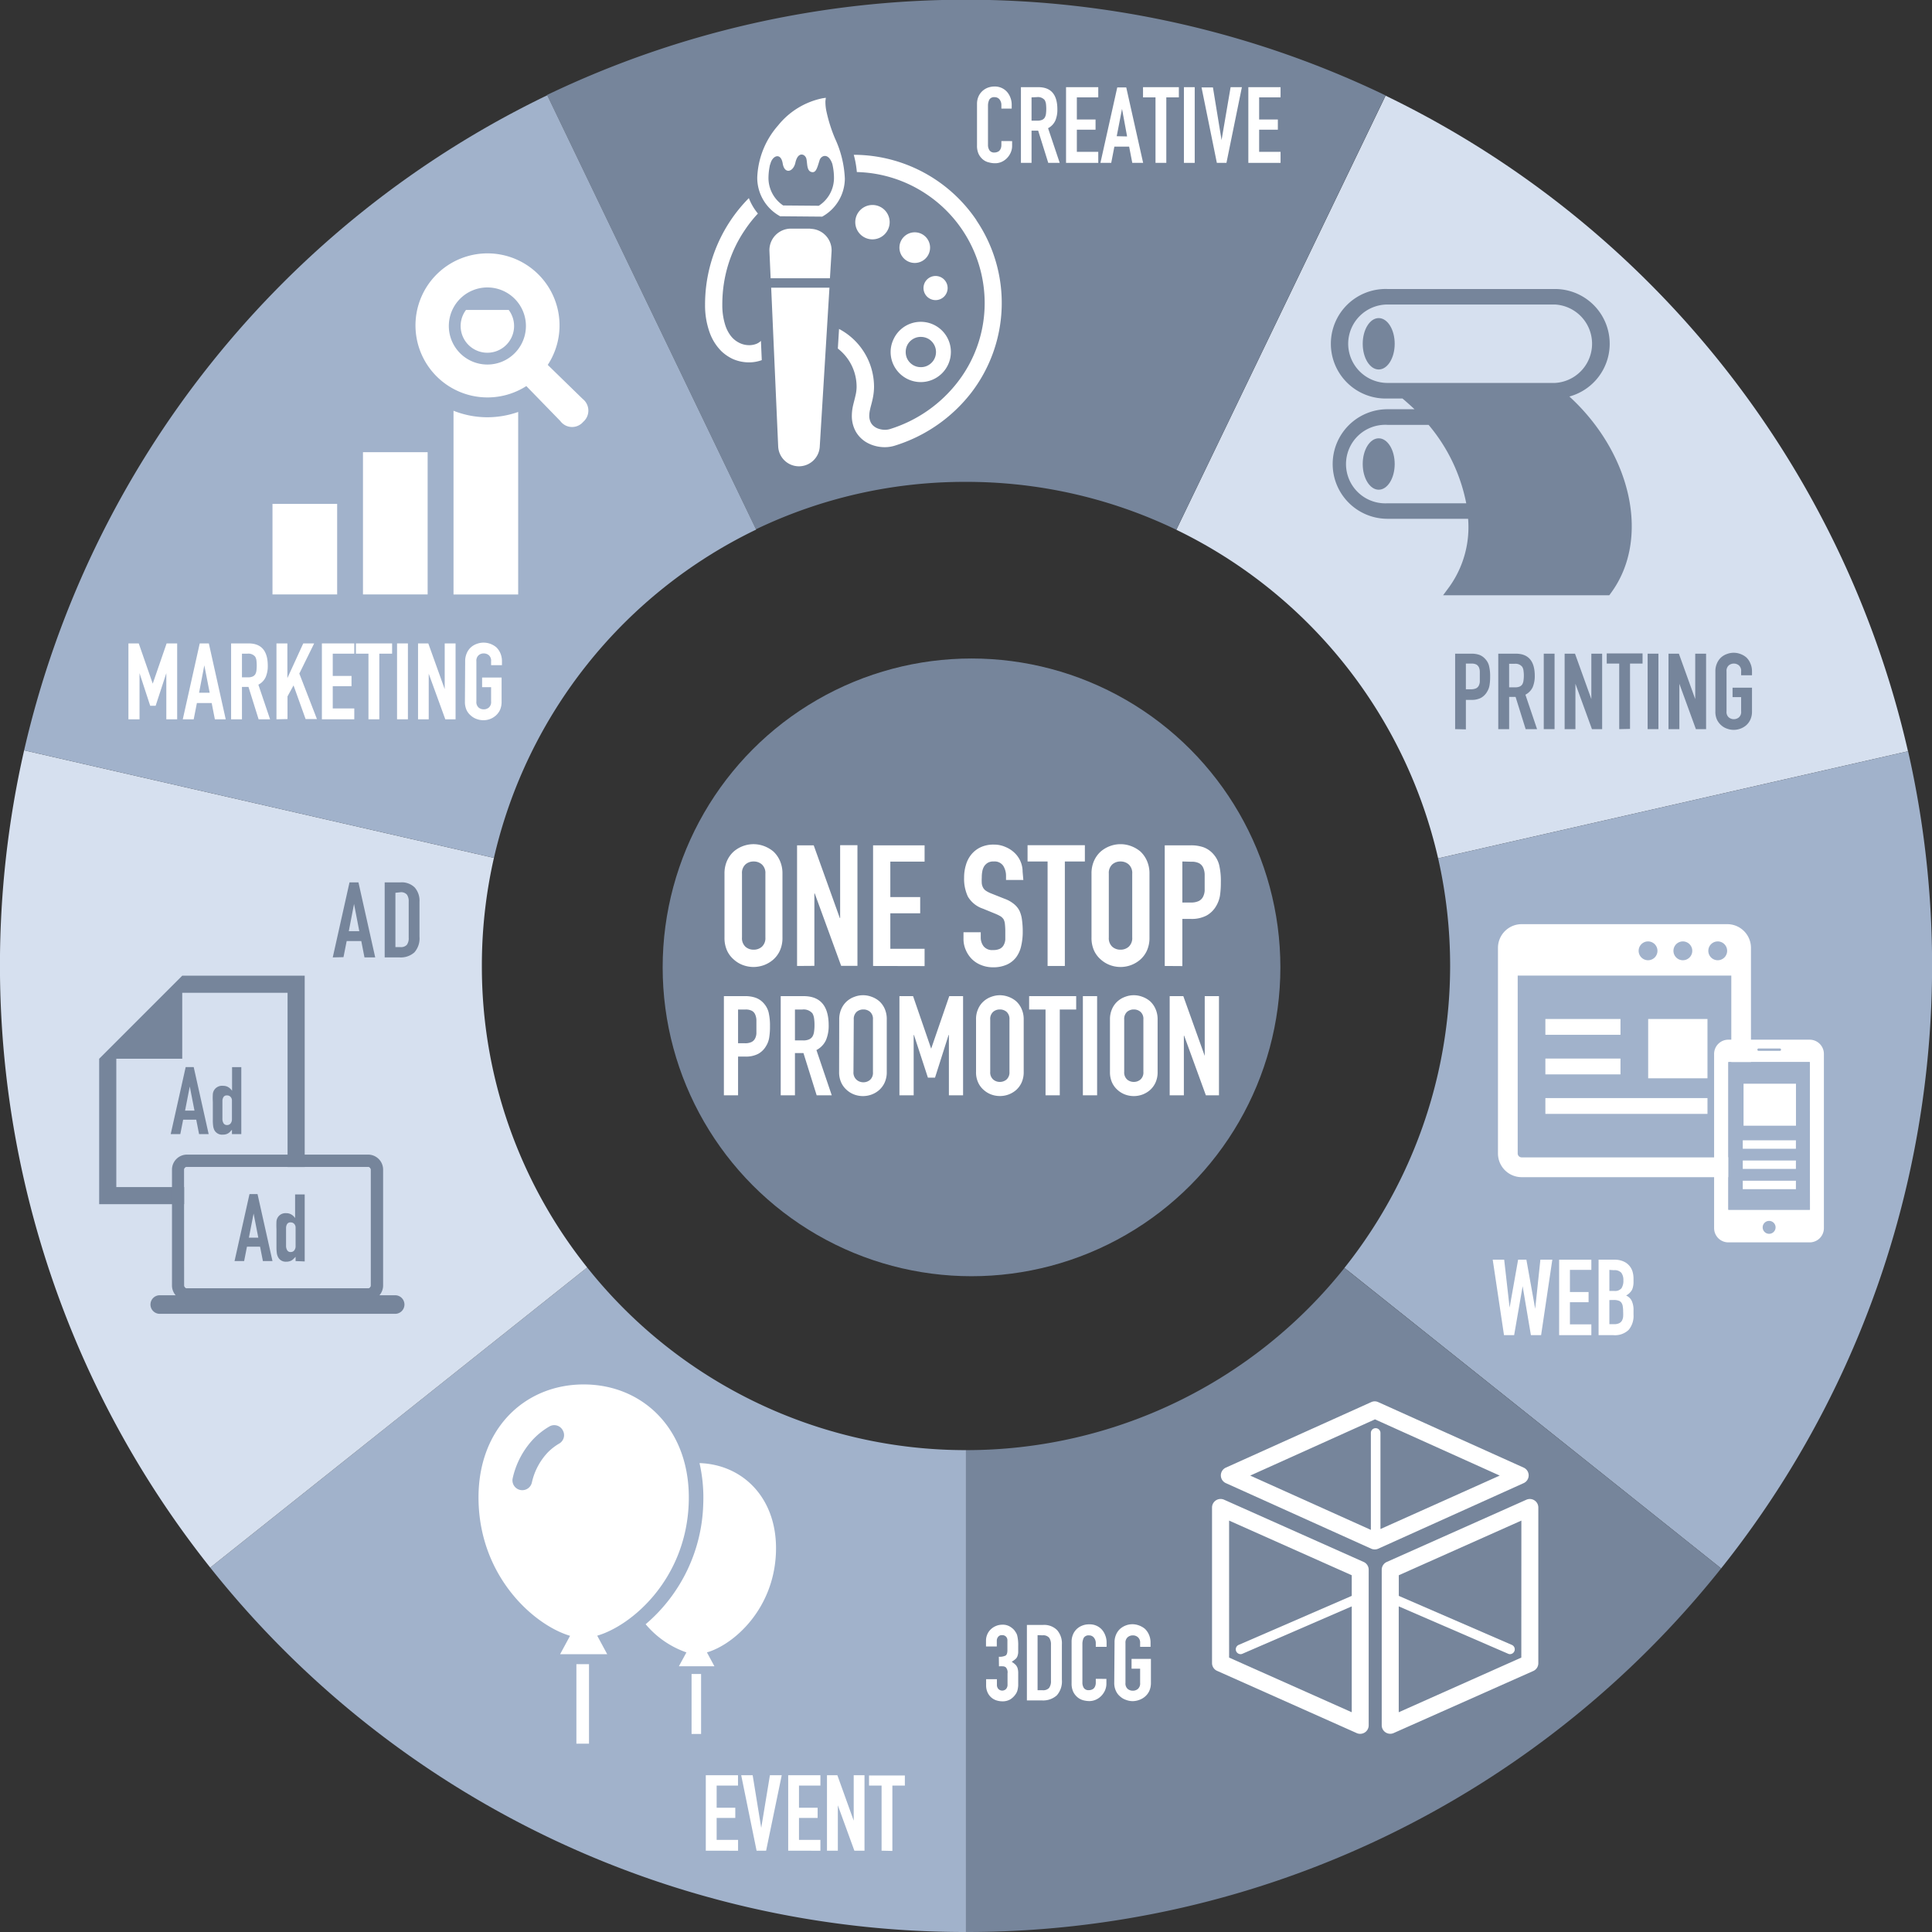 <?xml version="1.0" encoding="UTF-8"?> <svg xmlns="http://www.w3.org/2000/svg" viewBox="0 0 320.27 320.27"><rect x="0" y="0" width="320.27" height="320.27" fill="#333333" stroke="none"/><defs><style>.cls-1{fill:#d6e0ef;}.cls-2{fill:#76859b;}.cls-3{fill:#a1b2cb;}.cls-4{fill:#fff;}</style></defs><g id="レイヤー_2" data-name="レイヤー 2"><g id="_2" data-name="2"><path class="cls-1" d="M238.4,142.29l77.89-17.75a160.42,160.42,0,0,0-86.6-108.68L195,87.82A80.46,80.46,0,0,1,238.4,142.29Z"></path><ellipse class="cls-2" cx="228.55" cy="56.99" rx="2.65" ry="4.26"></ellipse><ellipse class="cls-2" cx="228.55" cy="76.92" rx="2.65" ry="4.26"></ellipse><path class="cls-2" d="M260.16,65.73a9.07,9.07,0,0,0-2.39-17.82H230a9.08,9.08,0,1,0,0,18.15h2.49c.69.58,1.34,1.17,2,1.78H230A9.08,9.08,0,0,0,230,86h13.37a17,17,0,0,1-3.08,11.23l-1.07,1.45h27.55l.27-.37C273.64,89.37,270.49,75.2,260.16,65.73ZM223.49,57A6.52,6.52,0,0,1,230,50.48h27.77a6.51,6.51,0,0,1,0,13H230A6.52,6.52,0,0,1,223.49,57ZM230,83.43a6.51,6.51,0,1,1,0-13h6.82a28.69,28.69,0,0,1,6.24,13Z"></path><path class="cls-2" d="M241.22,120.87V108.36h2.69a4,4,0,0,1,1.3.19,2.44,2.44,0,0,1,1,.69,2.5,2.5,0,0,1,.63,1.15,7,7,0,0,1,.18,1.78,8.14,8.14,0,0,1-.1,1.42,2.89,2.89,0,0,1-.41,1.09,2.65,2.65,0,0,1-1,1,3.3,3.3,0,0,1-1.62.34H243v4.89ZM243,110v4.26h.86a1.9,1.9,0,0,0,.84-.16,1,1,0,0,0,.44-.44,1.72,1.72,0,0,0,.17-.65c0-.26,0-.55,0-.86s0-.57,0-.84a1.84,1.84,0,0,0-.15-.69,1.1,1.1,0,0,0-.42-.46A1.76,1.76,0,0,0,244,110Z"></path><path class="cls-2" d="M248.37,120.87V108.36h2.89c2.1,0,3.16,1.22,3.16,3.67a4.78,4.78,0,0,1-.34,1.88,2.7,2.7,0,0,1-1.21,1.25l1.93,5.71h-1.89l-1.67-5.34h-1.07v5.34Zm1.8-10.83v3.9h1a1.77,1.77,0,0,0,.75-.13,1,1,0,0,0,.44-.38,1.63,1.63,0,0,0,.19-.6,5.84,5.84,0,0,0,0-1.67,1.47,1.47,0,0,0-.21-.62,1.41,1.41,0,0,0-1.26-.5Z"></path><path class="cls-2" d="M255.91,120.87V108.36h1.79v12.51Z"></path><path class="cls-2" d="M259.37,120.87V108.36h1.72l2.71,7.53h0v-7.53h1.79v12.51h-1.69l-2.74-7.52h0v7.52Z"></path><path class="cls-2" d="M268.42,120.87V110h-2.07v-1.68h5.94V110h-2.08v10.83Z"></path><path class="cls-2" d="M273.13,120.87V108.36h1.79v12.51Z"></path><path class="cls-2" d="M276.59,120.87V108.36h1.72l2.71,7.53h0v-7.53h1.8v12.51h-1.69l-2.74-7.52h0v7.52Z"></path><path class="cls-2" d="M284.36,111.31a3.17,3.17,0,0,1,.26-1.34,2.87,2.87,0,0,1,.7-1,2.91,2.91,0,0,1,1-.57,3.16,3.16,0,0,1,2.16,0,3.22,3.22,0,0,1,1,.57,2.83,2.83,0,0,1,.68,1,3.18,3.18,0,0,1,.27,1.34v.63h-1.8v-.63a1.21,1.21,0,0,0-.36-1,1.32,1.32,0,0,0-1.7,0,1.21,1.21,0,0,0-.36,1v6.6a1.18,1.18,0,0,0,.36,1,1.32,1.32,0,0,0,1.7,0,1.18,1.18,0,0,0,.36-1v-2.35h-1.42V114h3.22v3.93a3.14,3.14,0,0,1-.27,1.36,2.8,2.8,0,0,1-.68.93,3.06,3.06,0,0,1-1,.58,3.16,3.16,0,0,1-2.16,0,2.78,2.78,0,0,1-1-.58,2.85,2.85,0,0,1-.7-.93,3.14,3.14,0,0,1-.26-1.36Z"></path><path class="cls-3" d="M97.34,210.11,34.85,259.86a159.83,159.83,0,0,0,125.28,60.41V240.39A80.12,80.12,0,0,1,97.34,210.11Z"></path><path class="cls-3" d="M316.29,124.54,238.4,142.29a80.42,80.42,0,0,1-15.53,67.89L285.31,260a160.35,160.35,0,0,0,31-135.45Z"></path><path class="cls-2" d="M160.13,240.39v79.88A159.81,159.81,0,0,0,285.31,260l-62.44-49.81A80.09,80.09,0,0,1,160.13,240.39Z"></path><path class="cls-2" d="M160.13,79.88A80,80,0,0,1,195,87.82l34.69-72a160.51,160.51,0,0,0-139-.08l34.63,72A79.9,79.9,0,0,1,160.13,79.88Z"></path><path class="cls-1" d="M79.88,160.13a80.22,80.22,0,0,1,2-17.92L4,124.38A160.42,160.42,0,0,0,34.85,259.86l62.49-49.75A79.89,79.89,0,0,1,79.88,160.13Z"></path><path class="cls-3" d="M125.35,87.79l-34.63-72A160.44,160.44,0,0,0,4,124.38l77.88,17.83A80.39,80.39,0,0,1,125.35,87.79Z"></path><path class="cls-4" d="M129.22,35.79l.09.06,6.89.06.1,0a7.26,7.26,0,0,0,3.75-6.28A17.39,17.39,0,0,0,138.44,23a24.85,24.85,0,0,1-1.41-4.4,7.52,7.52,0,0,1-.2-1.84l.07-.55-.55.08A12.71,12.71,0,0,0,129,20.78a13.84,13.84,0,0,0-3.47,8.67A7.26,7.26,0,0,0,129.22,35.79Zm-1.58-8.46a2.39,2.39,0,0,0,.11-.32c.39-1.25,1.7-1.73,2,.09s1.75,1.43,2.1-.12c.43-1.95,1.62-1.45,1.82-.68s0,2.16,1,2.24c.63.05.82-.79,1.2-2,.22-.7,1.4-1.34,2.1.61a10.15,10.15,0,0,1,.28,2.42,5.48,5.48,0,0,1-2.52,4.54l-5.9-.05a5.49,5.49,0,0,1-2.44-4.59A10.5,10.5,0,0,1,127.64,27.33Z"></path><path class="cls-4" d="M134.33,37.9l-3.18,0a3.57,3.57,0,0,0-3.6,3.72l.2,4.51h9.83l.27-4.42a3.57,3.57,0,0,0-3.52-3.78Z"></path><path class="cls-4" d="M129,74a3.45,3.45,0,0,0,3.41,3.3h0a3.46,3.46,0,0,0,3.48-3.24l1.61-26.37h-9.66Z"></path><path class="cls-4" d="M161.87,36.51a24.59,24.59,0,0,0-20.34-10.85,16.1,16.1,0,0,1,.51,2.86,21.64,21.64,0,0,1,11.6,3.71,21.72,21.72,0,0,1,9.59,18,21.37,21.37,0,0,1-4.48,13.11,22.66,22.66,0,0,1-11.26,7.8,3,3,0,0,1-.79.11,3.49,3.49,0,0,1-1.1-.19,2.39,2.39,0,0,1-.89-.54,1.89,1.89,0,0,1-.38-.53,2.47,2.47,0,0,1-.23-1.1,4.74,4.74,0,0,1,.13-1c.1-.5.27-1,.41-1.67a9.76,9.76,0,0,0,.25-2.06,10.86,10.86,0,0,0-5.8-9.63l-.2,3.25A8,8,0,0,1,142,64.16a6.26,6.26,0,0,1-.19,1.43c-.11.52-.27,1.07-.41,1.68a8,8,0,0,0-.19,1.65,5.35,5.35,0,0,0,.64,2.6,4.93,4.93,0,0,0,1.64,1.72,5.73,5.73,0,0,0,1.34.61,6.17,6.17,0,0,0,1.83.28,5.54,5.54,0,0,0,1.63-.24A25.61,25.61,0,0,0,161,65.11a24.43,24.43,0,0,0,.85-28.6Z"></path><path class="cls-4" d="M125.39,57a3.3,3.3,0,0,1-1.21.22,3.64,3.64,0,0,1-1.67-.41A4,4,0,0,1,121,55.48a5.83,5.83,0,0,1-.79-1.64,10.79,10.79,0,0,1-.47-3.35,1.48,1.48,0,0,1,0-.21,22.31,22.31,0,0,1,1-6.48,21.4,21.4,0,0,1,2.75-5.69,21,21,0,0,1,2.15-2.71,9.06,9.06,0,0,1-1.5-2.56l0,0a25.05,25.05,0,0,0-7.26,17.37h0a1.93,1.93,0,0,0,0,.24,13.28,13.28,0,0,0,.76,4.67,8.31,8.31,0,0,0,2,3.15,7.18,7.18,0,0,0,1.84,1.24,6.66,6.66,0,0,0,2.66.56,6.14,6.14,0,0,0,2.14-.37l-.14-3.19A2.41,2.41,0,0,1,125.39,57Z"></path><path class="cls-4" d="M147.64,58.34a4.94,4.94,0,0,0,.85,2.79,5,5,0,0,0,4.14,2.21,5,5,0,0,0,5-5,5,5,0,0,0-.85-2.79,5,5,0,0,0-2.2-1.81,5,5,0,0,0-4.73.46,5,5,0,0,0-1.8,2.2A4.84,4.84,0,0,0,147.64,58.34Zm2.92-1.4a2.56,2.56,0,0,1,1.1-.9,2.4,2.4,0,0,1,1-.19,2.51,2.51,0,0,1,1.4.42,2.54,2.54,0,0,1,.9,1.1,2.44,2.44,0,0,1,.2,1,2.49,2.49,0,0,1-.43,1.4,2.56,2.56,0,0,1-1.1.9,2.37,2.37,0,0,1-1,.19,2.43,2.43,0,0,1-1.39-.42,2.51,2.51,0,0,1-.91-1.1,2.58,2.58,0,0,1-.19-1A2.51,2.51,0,0,1,150.56,56.94Z"></path><path class="cls-4" d="M147.48,36.83a2.85,2.85,0,1,0-2.85,2.85A2.86,2.86,0,0,0,147.48,36.83Z"></path><path class="cls-4" d="M151.64,38.51a2.54,2.54,0,1,0,2.54,2.54A2.54,2.54,0,0,0,151.64,38.51Z"></path><path class="cls-4" d="M155.09,49.75a2,2,0,1,0-2-2A2,2,0,0,0,155.09,49.75Z"></path><path class="cls-4" d="M167.78,23.39v.78a2.69,2.69,0,0,1-.22,1.09,3.06,3.06,0,0,1-.61.93,2.89,2.89,0,0,1-.9.64,2.64,2.64,0,0,1-1.12.23,3.7,3.7,0,0,1-1-.14,2.33,2.33,0,0,1-1-.49,2.79,2.79,0,0,1-.7-.9,3.24,3.24,0,0,1-.27-1.42V17.23a3.09,3.09,0,0,1,.21-1.15,2.67,2.67,0,0,1,.6-.91,2.79,2.79,0,0,1,.92-.61,3.23,3.23,0,0,1,1.19-.22,2.7,2.7,0,0,1,2,.83,3,3,0,0,1,.61,1,3.16,3.16,0,0,1,.22,1.2V18H166v-.59a1.47,1.47,0,0,0-.3-.92,1,1,0,0,0-.81-.38.91.91,0,0,0-.89.41,2.26,2.26,0,0,0-.22,1V24a1.62,1.62,0,0,0,.24.91.92.92,0,0,0,.85.37,1.31,1.31,0,0,0,.38-.06,1.16,1.16,0,0,0,.38-.2,1.06,1.06,0,0,0,.26-.39A1.55,1.55,0,0,0,166,24v-.62Z"></path><path class="cls-4" d="M169.24,27V14.45h2.88q3.16,0,3.16,3.67a4.58,4.58,0,0,1-.34,1.88,2.68,2.68,0,0,1-1.2,1.25L175.67,27h-1.9l-1.67-5.34H171V27ZM171,16.14V20h1a1.87,1.87,0,0,0,.75-.13,1,1,0,0,0,.44-.38,1.75,1.75,0,0,0,.2-.61,7,7,0,0,0,0-1.67,1.81,1.81,0,0,0-.21-.62,1.44,1.44,0,0,0-1.27-.49Z"></path><path class="cls-4" d="M176.72,27V14.45h5.34v1.69h-3.55v3.67h3.1V21.5h-3.1v3.67h3.55V27Z"></path><path class="cls-4" d="M182.42,27l2.79-12.51h1.49L189.5,27h-1.8l-.52-2.69h-2.45L184.21,27Zm4.42-4.38L186,18.05h0l-.88,4.53Z"></path><path class="cls-4" d="M191.55,27V16.14h-2.07V14.45h5.94v1.69h-2.08V27Z"></path><path class="cls-4" d="M196.26,27V14.45h1.79V27Z"></path><path class="cls-4" d="M205.87,14.45,203.31,27h-1.59l-2.54-12.51h1.89l1.43,8.73h0L204,14.45Z"></path><path class="cls-4" d="M206.94,27V14.45h5.34v1.69h-3.55v3.67h3.1V21.5h-3.1v3.67h3.55V27Z"></path><circle class="cls-2" cx="161.05" cy="160.36" r="51.2"></circle><path class="cls-4" d="M120.1,144.83a5.12,5.12,0,0,1,.42-2.13,4.58,4.58,0,0,1,1.12-1.55,5.06,5.06,0,0,1,3.27-1.21,5,5,0,0,1,1.73.31,5.29,5.29,0,0,1,1.56.9,4.65,4.65,0,0,1,1.09,1.55,5.12,5.12,0,0,1,.42,2.13V155.4a5.09,5.09,0,0,1-.42,2.17,4.4,4.4,0,0,1-1.09,1.49,5,5,0,0,1-1.56.93,5.27,5.27,0,0,1-1.73.31,5.18,5.18,0,0,1-1.73-.31,4.67,4.67,0,0,1-1.54-.93,4.34,4.34,0,0,1-1.12-1.49,5.09,5.09,0,0,1-.42-2.17ZM123,155.4a1.93,1.93,0,0,0,.57,1.54,2,2,0,0,0,1.37.49,2,2,0,0,0,1.36-.49,1.93,1.93,0,0,0,.58-1.54V144.83a1.92,1.92,0,0,0-.58-1.53,2,2,0,0,0-1.36-.49,2,2,0,0,0-1.37.49,1.92,1.92,0,0,0-.57,1.53Z"></path><path class="cls-4" d="M132.13,160.13v-20h2.76l4.33,12.06h.05V140.11h2.87v20h-2.7l-4.38-12H135v12Z"></path><path class="cls-4" d="M144.73,160.13v-20h8.54v2.7h-5.68v5.88h4.95v2.69h-4.95v5.88h5.68v2.87Z"></path><path class="cls-4" d="M169.64,145.87h-2.87v-.64a3.11,3.11,0,0,0-.46-1.7,1.72,1.72,0,0,0-1.57-.72,1.78,1.78,0,0,0-1,.22,1.89,1.89,0,0,0-.59.57,2.42,2.42,0,0,0-.31.83,5.07,5.07,0,0,0-.09,1,8.7,8.7,0,0,0,0,1,1.91,1.91,0,0,0,.21.7,1.48,1.48,0,0,0,.49.54,4.55,4.55,0,0,0,.89.45l2.19.87a5.18,5.18,0,0,1,1.54.86,3.46,3.46,0,0,1,.93,1.13,5.12,5.12,0,0,1,.42,1.54,14.15,14.15,0,0,1,.12,1.95,10.25,10.25,0,0,1-.26,2.35,4.91,4.91,0,0,1-.81,1.84,4,4,0,0,1-1.55,1.24,5.44,5.44,0,0,1-2.33.45,5.19,5.19,0,0,1-1.94-.37,4.57,4.57,0,0,1-1.55-1,4.86,4.86,0,0,1-1-1.5,4.5,4.5,0,0,1-.38-1.87v-1.07h2.86v.9a2.35,2.35,0,0,0,.47,1.42,1.81,1.81,0,0,0,1.56.63,2.52,2.52,0,0,0,1.14-.21,1.48,1.48,0,0,0,.63-.61,2.21,2.21,0,0,0,.27-.94c0-.36,0-.77,0-1.22a11.15,11.15,0,0,0-.06-1.29,2.17,2.17,0,0,0-.22-.82,1.69,1.69,0,0,0-.52-.51,7,7,0,0,0-.86-.42l-2.05-.84a4.57,4.57,0,0,1-2.49-2,6.94,6.94,0,0,1-.63-3.14,7.08,7.08,0,0,1,.31-2.13,4.8,4.8,0,0,1,.92-1.75,4.39,4.39,0,0,1,1.51-1.16,5,5,0,0,1,2.18-.44,4.63,4.63,0,0,1,1.95.4,4.82,4.82,0,0,1,1.53,1,4.32,4.32,0,0,1,1.3,3.09Z"></path><path class="cls-4" d="M173.66,160.13V142.81h-3.32v-2.7h9.5v2.7h-3.32v17.32Z"></path><path class="cls-4" d="M180.94,144.83a5.12,5.12,0,0,1,.42-2.13,4.58,4.58,0,0,1,1.12-1.55,5.07,5.07,0,0,1,1.54-.9,5,5,0,0,1,3.46,0,5.29,5.29,0,0,1,1.56.9,4.65,4.65,0,0,1,1.09,1.55,5.12,5.12,0,0,1,.42,2.13V155.4a5.09,5.09,0,0,1-.42,2.17,4.4,4.4,0,0,1-1.09,1.49,5,5,0,0,1-1.56.93,5,5,0,0,1-3.46,0,4.77,4.77,0,0,1-1.54-.93,4.34,4.34,0,0,1-1.12-1.49,5.09,5.09,0,0,1-.42-2.17Zm2.87,10.57a1.93,1.93,0,0,0,.57,1.54,2,2,0,0,0,1.37.49,2,2,0,0,0,1.36-.49,1.93,1.93,0,0,0,.58-1.54V144.83a1.92,1.92,0,0,0-.58-1.53,2,2,0,0,0-1.36-.49,2,2,0,0,0-1.37.49,1.92,1.92,0,0,0-.57,1.53Z"></path><path class="cls-4" d="M193.08,160.13v-20h4.31a6.32,6.32,0,0,1,2.08.31,4,4,0,0,1,1.63,1.1,4.31,4.31,0,0,1,1,1.84,11.35,11.35,0,0,1,.28,2.85,14.63,14.63,0,0,1-.15,2.28,5,5,0,0,1-.66,1.74,4.14,4.14,0,0,1-1.58,1.53,5.27,5.27,0,0,1-2.59.55H196v7.82ZM196,142.81v6.8h1.38a2.93,2.93,0,0,0,1.35-.25,1.58,1.58,0,0,0,.7-.7,2.6,2.6,0,0,0,.27-1c0-.41,0-.87,0-1.38s0-.91,0-1.34a2.92,2.92,0,0,0-.25-1.11,1.58,1.58,0,0,0-.67-.73,2.7,2.7,0,0,0-1.3-.25Z"></path><path class="cls-4" d="M120,181.57V165.13h3.53a5.25,5.25,0,0,1,1.71.26,3.21,3.21,0,0,1,1.34.9,3.56,3.56,0,0,1,.83,1.51,9.67,9.67,0,0,1,.23,2.34,11,11,0,0,1-.13,1.87,3.72,3.72,0,0,1-.54,1.43,3.39,3.39,0,0,1-1.29,1.26,4.37,4.37,0,0,1-2.13.45h-1.2v6.42Zm2.35-14.22v5.59h1.13a2.38,2.38,0,0,0,1.11-.21,1.3,1.3,0,0,0,.58-.58,2.08,2.08,0,0,0,.22-.85c0-.34,0-.72,0-1.13s0-.75,0-1.1a2.49,2.49,0,0,0-.21-.91,1.24,1.24,0,0,0-.55-.6,2.19,2.19,0,0,0-1.06-.21Z"></path><path class="cls-4" d="M129.42,181.57V165.13h3.79q4.15,0,4.16,4.83a6.09,6.09,0,0,1-.45,2.47,3.52,3.52,0,0,1-1.58,1.64l2.54,7.5h-2.5l-2.19-7h-1.41v7Zm2.36-14.22v5.12h1.34a2.29,2.29,0,0,0,1-.17,1.29,1.29,0,0,0,.58-.5,2.16,2.16,0,0,0,.25-.79,7.18,7.18,0,0,0,.07-1.1,7.27,7.27,0,0,0-.07-1.1,2.33,2.33,0,0,0-.27-.82,1.89,1.89,0,0,0-1.67-.64Z"></path><path class="cls-4" d="M139.12,169a4.17,4.17,0,0,1,.35-1.75,3.65,3.65,0,0,1,.92-1.27,3.81,3.81,0,0,1,1.26-.74,4,4,0,0,1,2.84,0,4,4,0,0,1,1.28.74,3.74,3.74,0,0,1,.9,1.27A4.17,4.17,0,0,1,147,169v8.68a4.15,4.15,0,0,1-.35,1.78,3.77,3.77,0,0,1-.9,1.23,4.06,4.06,0,0,1-1.28.76,4.16,4.16,0,0,1-2.84,0,3.86,3.86,0,0,1-1.26-.76,3.68,3.68,0,0,1-.92-1.23,4.15,4.15,0,0,1-.35-1.78Zm2.36,8.68A1.59,1.59,0,0,0,142,179a1.68,1.68,0,0,0,1.12.41,1.66,1.66,0,0,0,1.12-.41,1.55,1.55,0,0,0,.47-1.26V169a1.55,1.55,0,0,0-.47-1.26,1.66,1.66,0,0,0-1.12-.4,1.67,1.67,0,0,0-1.12.4,1.59,1.59,0,0,0-.47,1.26Z"></path><path class="cls-4" d="M149.1,181.57V165.13h2.26l3,8.71h0l3-8.71h2.29v16.44h-2.35v-10h-.05L155,178.64h-1.18l-2.31-7.07h-.05v10Z"></path><path class="cls-4" d="M161.8,169a4,4,0,0,1,.35-1.75,3.53,3.53,0,0,1,.92-1.27,3.81,3.81,0,0,1,1.26-.74,4.14,4.14,0,0,1,1.42-.26,4.18,4.18,0,0,1,1.42.26,4.11,4.11,0,0,1,1.28.74,3.74,3.74,0,0,1,.9,1.27,4.17,4.17,0,0,1,.35,1.75v8.68a4.15,4.15,0,0,1-.35,1.78,3.77,3.77,0,0,1-.9,1.23,4.07,4.07,0,0,1-2.7,1,4.13,4.13,0,0,1-1.42-.25,3.86,3.86,0,0,1-1.26-.76,3.55,3.55,0,0,1-.92-1.23,4,4,0,0,1-.35-1.78Zm2.35,8.68a1.56,1.56,0,0,0,.48,1.26,1.66,1.66,0,0,0,1.12.41,1.68,1.68,0,0,0,1.12-.41,1.59,1.59,0,0,0,.47-1.26V169a1.59,1.59,0,0,0-.47-1.26,1.67,1.67,0,0,0-1.12-.4,1.66,1.66,0,0,0-1.12.4,1.56,1.56,0,0,0-.48,1.26Z"></path><path class="cls-4" d="M173.32,181.57V167.35H170.6v-2.22h7.8v2.22h-2.72v14.22Z"></path><path class="cls-4" d="M179.51,181.57V165.13h2.36v16.44Z"></path><path class="cls-4" d="M184,169a4.17,4.17,0,0,1,.35-1.75,3.65,3.65,0,0,1,.92-1.27,3.81,3.81,0,0,1,1.26-.74,4,4,0,0,1,2.84,0,4,4,0,0,1,1.28.74,3.74,3.74,0,0,1,.9,1.27,4.17,4.17,0,0,1,.35,1.75v8.68a4.15,4.15,0,0,1-.35,1.78,3.77,3.77,0,0,1-.9,1.23,4.06,4.06,0,0,1-1.28.76,4.16,4.16,0,0,1-2.84,0,3.86,3.86,0,0,1-1.26-.76,3.68,3.68,0,0,1-.92-1.23,4.15,4.15,0,0,1-.35-1.78Zm2.36,8.68a1.59,1.59,0,0,0,.47,1.26,1.68,1.68,0,0,0,1.12.41,1.66,1.66,0,0,0,1.12-.41,1.55,1.55,0,0,0,.47-1.26V169a1.55,1.55,0,0,0-.47-1.26,1.66,1.66,0,0,0-1.12-.4,1.67,1.67,0,0,0-1.12.4,1.59,1.59,0,0,0-.47,1.26Z"></path><path class="cls-4" d="M193.9,181.57V165.13h2.26l3.55,9.91h0v-9.91h2.36v16.44H199.9l-3.6-9.88h-.05v9.88Z"></path><rect class="cls-4" x="45.17" y="83.53" width="10.72" height="15.01"></rect><path class="cls-4" d="M77.25,51.38a4.43,4.43,0,1,0,7.08,0Z"></path><path class="cls-4" d="M75.18,68.09V98.55H85.9V68.29a15.42,15.42,0,0,1-5.11.88A15.18,15.18,0,0,1,75.18,68.09Z"></path><path class="cls-4" d="M96.59,66.13,90.8,60.49A11.94,11.94,0,1,0,87.25,64l5.63,5.79a2.42,2.42,0,0,0,3.8.14A2.46,2.46,0,0,0,96.59,66.13Zm-15.8-5.7a6.39,6.39,0,1,1,4.52-1.87A6.36,6.36,0,0,1,80.79,60.43Z"></path><rect class="cls-4" x="60.17" y="74.96" width="10.72" height="23.58"></rect><path class="cls-4" d="M21.29,119.24V106.66H23l2.32,6.67h0l2.3-6.67h1.75v12.58h-1.8v-7.65h0L25.8,117h-.9l-1.77-5.41h0v7.65Z"></path><path class="cls-4" d="M30.3,119.24l2.81-12.58h1.51l2.8,12.58h-1.8l-.53-2.7H32.64l-.53,2.7Zm4.46-4.4-.89-4.55h0L33,114.84Z"></path><path class="cls-4" d="M38.31,119.24V106.66h2.9q3.18,0,3.18,3.7a4.66,4.66,0,0,1-.35,1.89,2.65,2.65,0,0,1-1.21,1.25l1.94,5.74h-1.9l-1.68-5.37H40.11v5.37Zm1.8-10.88v3.92h1a1.76,1.76,0,0,0,.76-.13,1,1,0,0,0,.45-.38,1.69,1.69,0,0,0,.19-.61,7.08,7.08,0,0,0,0-1.68,1.62,1.62,0,0,0-.21-.62,1.44,1.44,0,0,0-1.27-.5Z"></path><path class="cls-4" d="M45.83,119.24V106.66h1.81v5.75h0l2.63-5.75h1.81l-2.46,5,2.92,7.54H50.66l-2-5.58-1,1.82v3.76Z"></path><path class="cls-4" d="M53.36,119.24V106.66h5.37v1.7H55.16v3.69h3.11v1.7H55.16v3.69h3.57v1.8Z"></path><path class="cls-4" d="M61.08,119.24V108.36H59v-1.7h6v1.7H62.88v10.88Z"></path><path class="cls-4" d="M65.82,119.24V106.66h1.8v12.58Z"></path><path class="cls-4" d="M69.3,119.24V106.66H71l2.72,7.58h0v-7.58h1.8v12.58h-1.7l-2.75-7.56h0v7.56Z"></path><path class="cls-4" d="M77.11,109.63a3.34,3.34,0,0,1,.26-1.34,2.81,2.81,0,0,1,.71-1,2.91,2.91,0,0,1,1-.57,3.17,3.17,0,0,1,1.09-.19,3.21,3.21,0,0,1,1.09.19,3.35,3.35,0,0,1,1,.57,3,3,0,0,1,.69,1,3.34,3.34,0,0,1,.26,1.34v.64h-1.8v-.64a1.21,1.21,0,0,0-.36-1,1.28,1.28,0,0,0-.86-.31,1.26,1.26,0,0,0-.86.31,1.21,1.21,0,0,0-.36,1v6.65a1.21,1.21,0,0,0,.36,1,1.31,1.31,0,0,0,.86.31,1.33,1.33,0,0,0,.86-.31,1.21,1.21,0,0,0,.36-1v-2.37H79.92v-1.59h3.23v4a3.3,3.3,0,0,1-.26,1.36,2.86,2.86,0,0,1-.69.93,3.06,3.06,0,0,1-2.07.78,3.17,3.17,0,0,1-1.09-.19,2.8,2.8,0,0,1-1-.59,2.65,2.65,0,0,1-.71-.93,3.3,3.3,0,0,1-.26-1.36Z"></path><path class="cls-4" d="M257.33,208.82l-1.86,12.51h-1.69l-1.37-8.12h0L251,221.33h-1.68l-1.87-12.51h1.9l.9,7.94h0l1.41-7.94h1.37l1.46,8.14h0l.86-8.14Z"></path><path class="cls-4" d="M258.46,221.33V208.82h5.34v1.69h-3.55v3.67h3.09v1.69h-3.09v3.67h3.55v1.79Z"></path><path class="cls-4" d="M265,221.33V208.82h2.61a3.57,3.57,0,0,1,1.47.27,2.66,2.66,0,0,1,1.55,1.71,4.2,4.2,0,0,1,.16,1.18v.46a3.54,3.54,0,0,1-.08.86,2.16,2.16,0,0,1-.23.62,2.52,2.52,0,0,1-.92.84,1.86,1.86,0,0,1,.93.88,3.47,3.47,0,0,1,.3,1.58v.7a3.59,3.59,0,0,1-.8,2.53,3.27,3.27,0,0,1-2.55.88Zm1.79-10.82V214h.81a1.37,1.37,0,0,0,1.2-.45,2.32,2.32,0,0,0,.31-1.31,2,2,0,0,0-.35-1.26,1.51,1.51,0,0,0-1.23-.42Zm0,5v4h.77a1.81,1.81,0,0,0,.85-.16,1.06,1.06,0,0,0,.47-.44,1.7,1.7,0,0,0,.19-.67,7.17,7.17,0,0,0,0-.84,4.83,4.83,0,0,0-.06-.82,1.34,1.34,0,0,0-.21-.6.9.9,0,0,0-.47-.36,2.15,2.15,0,0,0-.79-.12Z"></path><path class="cls-4" d="M286.33,153.2H252.25a3.93,3.93,0,0,0-3.93,3.93v34.08a3.93,3.93,0,0,0,3.93,3.93h34.08a3.93,3.93,0,0,0,3.93-3.93V157.13A3.93,3.93,0,0,0,286.33,153.2Zm-1.58,2.86a1.56,1.56,0,1,1-1.56,1.56A1.56,1.56,0,0,1,284.75,156.06Zm-5.78,0a1.56,1.56,0,1,1-1.56,1.56A1.56,1.56,0,0,1,279,156.06Zm-5.78,0a1.56,1.56,0,1,1-1.55,1.56A1.56,1.56,0,0,1,273.19,156.06ZM287,191.21a.65.65,0,0,1-.65.65H252.25a.66.66,0,0,1-.66-.65V161.72H287Z"></path><rect class="cls-4" x="256.18" y="168.92" width="12.45" height="2.62"></rect><rect class="cls-4" x="256.18" y="182.03" width="26.87" height="2.62"></rect><rect class="cls-4" x="273.22" y="168.92" width="9.83" height="9.83"></rect><polygon class="cls-4" points="267.08 178.1 268.63 178.1 268.63 175.48 256.18 175.48 256.18 178.1 265.77 178.1 267.08 178.1"></polygon><path class="cls-4" d="M300,172.35H286.51a2.36,2.36,0,0,0-2.36,2.36V203.6a2.36,2.36,0,0,0,2.36,2.35H300a2.36,2.36,0,0,0,2.35-2.35V174.71a2.36,2.36,0,0,0-2.35-2.36m-8.47,1.46H295a.2.2,0,1,1,0,.39h-3.43a.2.2,0,1,1,0-.39m1.71,30.72a1.07,1.07,0,1,1,1.06-1.07,1.07,1.07,0,0,1-1.06,1.07m6.76-4H286.51V176.06H300Z"></path><rect class="cls-3" x="286.51" y="176.06" width="13.51" height="24.49"></rect><rect class="cls-4" x="288.9" y="189.03" width="8.81" height="1.4"></rect><rect class="cls-4" x="288.9" y="195.73" width="8.81" height="1.4"></rect><rect class="cls-4" x="289.03" y="179.65" width="8.69" height="6.96"></rect><polygon class="cls-4" points="296.61 193.77 297.71 193.77 297.71 192.38 288.9 192.38 288.9 193.77 295.69 193.77 296.61 193.77"></polygon><path class="cls-4" d="M226.06,258.93l-23.14-10.32a1.42,1.42,0,0,0-2,1.29v25.79a1.41,1.41,0,0,0,.84,1.29l23.15,10.32a1.39,1.39,0,0,0,.57.12,1.44,1.44,0,0,0,.77-.23,1.4,1.4,0,0,0,.64-1.18V260.22A1.41,1.41,0,0,0,226.06,258.93Zm-22.31,15.85V252.07l20.33,9.06v3.42l-18.75,8.13a.8.8,0,0,0,.32,1.53.74.74,0,0,0,.32-.07l18.11-7.85v17.55Z"></path><path class="cls-4" d="M254.37,248.72a1.42,1.42,0,0,0-1.34-.11l-23.15,10.32a1.42,1.42,0,0,0-.83,1.29V286a1.4,1.4,0,0,0,.64,1.18,1.41,1.41,0,0,0,1.34.11L254.18,277a1.41,1.41,0,0,0,.83-1.29V249.9A1.4,1.4,0,0,0,254.37,248.72Zm-2.18,26.06-20.32,9.06V266.29L250,274.14a.71.71,0,0,0,.32.07.8.8,0,0,0,.31-1.53l-18.75-8.13v-3.42l20.32-9.06Z"></path><path class="cls-4" d="M252.58,243.29l-24.11-10.86a1.38,1.38,0,0,0-1.16,0l-24.1,10.86a1.41,1.41,0,0,0,0,2.57l24.1,10.87a1.47,1.47,0,0,0,.58.12,1.43,1.43,0,0,0,.58-.12l24.11-10.87a1.41,1.41,0,0,0,0-2.57Zm-23.74,10.18V237.55a.8.8,0,0,0-.8-.8.79.79,0,0,0-.79.8v16.06l-20-9,20.68-9.32,20.68,9.32Z"></path><path class="cls-4" d="M165.58,274.64a2.22,2.22,0,0,0,1.11-.19c.21-.13.31-.43.31-.9v-1.61a.89.89,0,0,0-.24-.64.86.86,0,0,0-.64-.24.75.75,0,0,0-.67.3,1,1,0,0,0-.21.58v1h-1.79v-1a2.65,2.65,0,0,1,.21-1,2.52,2.52,0,0,1,.58-.84,2.78,2.78,0,0,1,.86-.56,2.67,2.67,0,0,1,1.06-.21,2.27,2.27,0,0,1,1.22.29,3.1,3.1,0,0,1,.73.58,4.85,4.85,0,0,1,.3.43,1.71,1.71,0,0,1,.22.51,6.73,6.73,0,0,1,.16,1.72c0,.43,0,.78,0,1.05a2.31,2.31,0,0,1-.14.67,1.17,1.17,0,0,1-.34.47,5.32,5.32,0,0,1-.6.43,3.4,3.4,0,0,1,.64.49,1.56,1.56,0,0,1,.32.52,2.74,2.74,0,0,1,.12.75c0,.29,0,.65,0,1.1s0,.75,0,1-.05.49-.08.67a2.05,2.05,0,0,1-.37.87,3,3,0,0,1-.85.82,2.53,2.53,0,0,1-1.37.33,3.22,3.22,0,0,1-.89-.14,2.41,2.41,0,0,1-1.5-1.29,2.74,2.74,0,0,1-.26-1.24v-1h1.79v.93a1,1,0,0,0,.24.69.89.89,0,0,0,1.28,0,1.05,1.05,0,0,0,.24-.73V277.4a1.25,1.25,0,0,0-.28-1,.8.8,0,0,0-.43-.17,6.37,6.37,0,0,0-.71,0Z"></path><path class="cls-4" d="M170.23,281.88V269.37h2.66a3,3,0,0,1,2.34.85,3.32,3.32,0,0,1,.8,2.38v5.86a3.48,3.48,0,0,1-.85,2.59,3.4,3.4,0,0,1-2.45.83ZM172,271.06v9.13h.83a1.33,1.33,0,0,0,1.07-.37,1.86,1.86,0,0,0,.32-1.19v-6a1.89,1.89,0,0,0-.3-1.14,1.27,1.27,0,0,0-1.09-.4Z"></path><path class="cls-4" d="M183.41,278.31v.78a2.77,2.77,0,0,1-.22,1.1,3.14,3.14,0,0,1-.61.92,2.89,2.89,0,0,1-.9.64,2.65,2.65,0,0,1-1.12.24,4.12,4.12,0,0,1-1-.14,2.48,2.48,0,0,1-.95-.5,2.79,2.79,0,0,1-.7-.9,3.22,3.22,0,0,1-.27-1.41v-6.89a3,3,0,0,1,.21-1.14,2.62,2.62,0,0,1,.6-.92,2.71,2.71,0,0,1,.92-.6,3,3,0,0,1,1.19-.22,2.7,2.7,0,0,1,2.05.82,3,3,0,0,1,.61,1,3.16,3.16,0,0,1,.22,1.2V273h-1.79v-.6a1.42,1.42,0,0,0-.3-.91,1,1,0,0,0-.81-.39.93.93,0,0,0-.89.41,2.33,2.33,0,0,0-.22,1v6.39a1.66,1.66,0,0,0,.24.92.94.94,0,0,0,.85.36,1.31,1.31,0,0,0,.38-.06,1.16,1.16,0,0,0,.38-.2,1.06,1.06,0,0,0,.26-.39,1.51,1.51,0,0,0,.11-.61v-.62Z"></path><path class="cls-4" d="M184.76,272.32A3.1,3.1,0,0,1,185,271a2.78,2.78,0,0,1,.7-1,3.14,3.14,0,0,1,2-.75,3.15,3.15,0,0,1,1.08.19,3.36,3.36,0,0,1,1,.56,3,3,0,0,1,.69,1,3.25,3.25,0,0,1,.26,1.33V273H189v-.64a1.17,1.17,0,0,0-.36-.95,1.24,1.24,0,0,0-.85-.31,1.28,1.28,0,0,0-.86.31,1.17,1.17,0,0,0-.36.95v6.61a1.21,1.21,0,0,0,.36,1,1.33,1.33,0,0,0,.86.3,1.28,1.28,0,0,0,.85-.3,1.21,1.21,0,0,0,.36-1v-2.35h-1.42V275h3.21v3.94a3.22,3.22,0,0,1-.26,1.35,2.76,2.76,0,0,1-.69.93,3,3,0,0,1-1,.58,3.17,3.17,0,0,1-1.08.2,3.08,3.08,0,0,1-1.08-.2,2.78,2.78,0,0,1-1-.58,2.54,2.54,0,0,1-.7-.93,3.07,3.07,0,0,1-.27-1.35Z"></path><rect class="cls-4" x="95.55" y="275.87" width="2.09" height="13.18"></rect><path class="cls-4" d="M114.17,249.17c.43-12-7.44-19.67-17.41-19.67s-17.85,7.65-17.42,19.67c.44,12.5,9.3,20.26,15.16,22l-1.65,3.05h7.81L99,271.15C104.86,269.43,113.73,261.68,114.17,249.17Zm-21.45-9.88a8.88,8.88,0,0,0-1.94,1.51,10.59,10.59,0,0,0-2.62,5A1.61,1.61,0,0,1,85,245a13.86,13.86,0,0,1,3.44-6.47,12.14,12.14,0,0,1,2.63-2.06,1.59,1.59,0,0,1,2.19.58A1.61,1.61,0,0,1,92.72,239.29Z"></path><rect class="cls-4" x="114.64" y="277.5" width="1.58" height="9.94"></rect><path class="cls-4" d="M128.63,257.36c.32-8.87-5.37-14.58-12.67-14.82a25.85,25.85,0,0,1,.62,6.71,27.14,27.14,0,0,1-9.55,20,15.41,15.41,0,0,0,6.76,4.67l-1.25,2.3h5.89l-1.24-2.3C121.61,272.64,128.29,266.79,128.63,257.36Z"></path><path class="cls-4" d="M117,306.79V294.28h5.34V296H118.8v3.67h3.09v1.69H118.8V305h3.55v1.8Z"></path><path class="cls-4" d="M129.59,294.28,127,306.79h-1.58l-2.55-12.51h1.9l1.42,8.73h0l1.44-8.73Z"></path><path class="cls-4" d="M130.66,306.79V294.28H136V296h-3.55v3.67h3.09v1.69h-3.09V305H136v1.8Z"></path><path class="cls-4" d="M137.09,306.79V294.28h1.72l2.71,7.53h0v-7.53h1.79v12.51h-1.68l-2.74-7.52h0v7.52Z"></path><path class="cls-4" d="M146.14,306.79V296h-2.08v-1.68H150V296h-2.07v10.83Z"></path><path class="cls-2" d="M55.16,158.71l2.78-12.44h1.48l2.78,12.44H60.42L59.89,156H57.47l-.53,2.67Zm4.4-4.35-.87-4.51h0l-.87,4.51Z"></path><path class="cls-2" d="M63.77,158.71V146.27h2.64a3.06,3.06,0,0,1,2.33.84,3.32,3.32,0,0,1,.8,2.38v5.81a3.48,3.48,0,0,1-.85,2.58,3.37,3.37,0,0,1-2.44.83ZM65.55,148V157h.82a1.33,1.33,0,0,0,1.07-.37,1.83,1.83,0,0,0,.31-1.18v-6a1.89,1.89,0,0,0-.29-1.14,1.27,1.27,0,0,0-1.09-.4Z"></path><path class="cls-2" d="M30.21,161.74,19.28,172.67l-2.84,2.84v24.11H50.51V161.74Zm17.46,5.64v29.4H19.28V175.51H30.21V164.58H47.67v2.8Z"></path><path class="cls-2" d="M28.3,188l2.48-11.11h1.33L34.59,188H33l-.47-2.39H30.36L29.89,188Zm3.94-3.89-.78-4h0l-.78,4Z"></path><path class="cls-2" d="M38.45,188v-.72l-.3.32a1.53,1.53,0,0,1-.31.26,1.71,1.71,0,0,1-.39.17,2,2,0,0,1-.52.06,1.44,1.44,0,0,1-1.39-.74,2.23,2.23,0,0,1-.2-.66,7.24,7.24,0,0,1-.06-1.05v-3a9.91,9.91,0,0,1,0-1.26,1.49,1.49,0,0,1,.73-1.17A1.54,1.54,0,0,1,37,180a1.63,1.63,0,0,1,.83.21,2.06,2.06,0,0,1,.64.61h0v-3.92H40V188Zm-1.58-2.57a1.41,1.41,0,0,0,.19.78.65.65,0,0,0,.59.29.72.72,0,0,0,.58-.27,1.13,1.13,0,0,0,.22-.71v-3.08a.85.85,0,0,0-.23-.61.75.75,0,0,0-.57-.24.63.63,0,0,0-.61.28,1.23,1.23,0,0,0-.17.65Z"></path><path class="cls-2" d="M65.63,214.72H62.9a2.47,2.47,0,0,0,.61-1.61V193.89A2.49,2.49,0,0,0,61,191.4H31a2.49,2.49,0,0,0-2.49,2.49v19.22a2.47,2.47,0,0,0,.61,1.61H26.36a1.54,1.54,0,0,0,0,3.07H65.63a1.54,1.54,0,0,0,0-3.07ZM30.54,193.89a.43.43,0,0,1,.43-.43H61a.43.43,0,0,1,.43.43v19.22a.43.43,0,0,1-.43.43H31a.43.43,0,0,1-.43-.43Z"></path><rect class="cls-1" x="30.54" y="193.46" width="30.9" height="20.09" rx="0.43"></rect><path class="cls-2" d="M38.88,209.05l2.48-11.11h1.33l2.48,11.11H43.58l-.47-2.39H40.94l-.47,2.39Zm3.94-3.88-.78-4h0l-.78,4Z"></path><path class="cls-2" d="M49,209.05v-.71c-.11.11-.2.22-.3.31a1.53,1.53,0,0,1-.31.26,1.36,1.36,0,0,1-.39.17,1.64,1.64,0,0,1-.52.07,1.41,1.41,0,0,1-1.38-.75,2,2,0,0,1-.21-.66,7.18,7.18,0,0,1-.06-1v-3a12.27,12.27,0,0,1,0-1.26,1.49,1.49,0,0,1,.73-1.17,1.54,1.54,0,0,1,.89-.2,1.63,1.63,0,0,1,.83.21,1.92,1.92,0,0,1,.64.6h0v-3.92h1.59v11.11Zm-1.58-2.57a1.41,1.41,0,0,0,.19.78.63.63,0,0,0,.59.29.72.72,0,0,0,.58-.27,1.08,1.08,0,0,0,.22-.71V203.5a.88.88,0,0,0-.23-.62.75.75,0,0,0-.57-.24.63.63,0,0,0-.61.28,1.26,1.26,0,0,0-.17.65Z"></path></g></g></svg> 